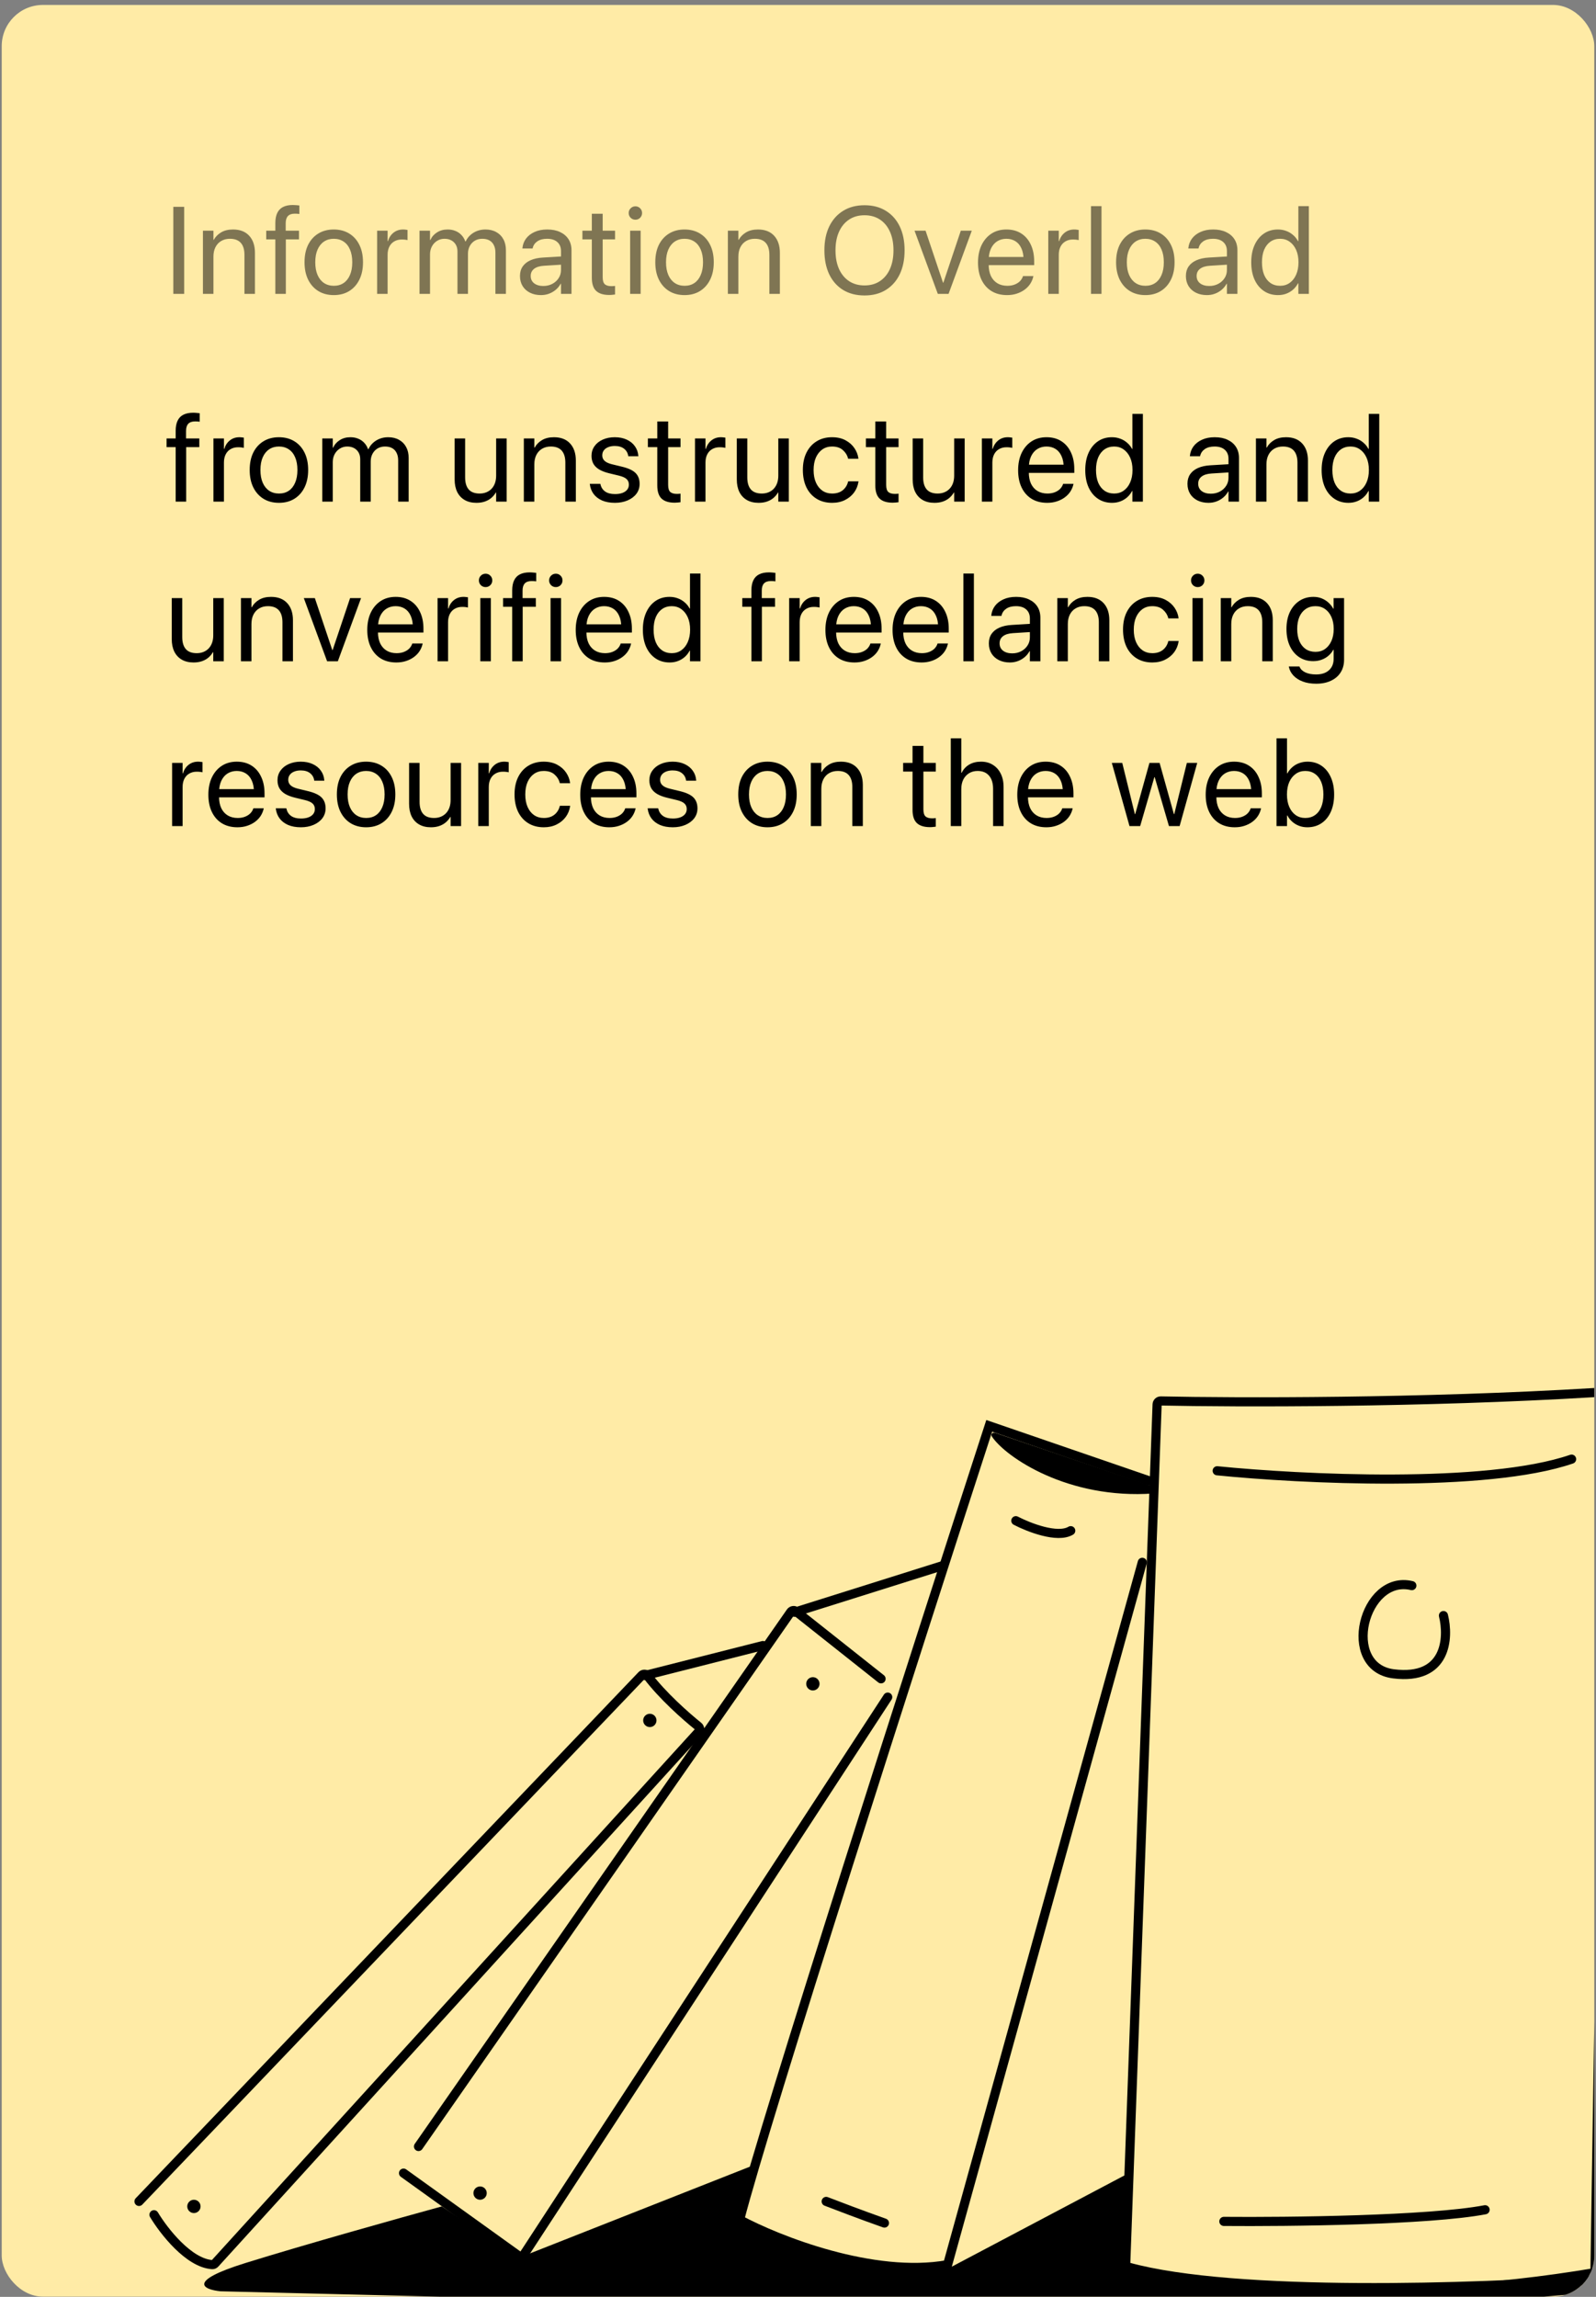 <svg width="310" height="446" viewBox="0 0 310 446" fill="none" xmlns="http://www.w3.org/2000/svg">
<rect x="0" y="0" width="310" height="446" fill="#808080" stroke="none"/>
<g clip-path="url(#clip0_737_46154)">
<rect x="0.333" y="0.96" width="309.333" height="445" rx="8" fill="#FFEBA6"/>
<path d="M33.664 57.066V40.156H35.774V57.066H33.664ZM39.418 57.066V44.797H41.457V46.566H41.527C41.855 45.973 42.328 45.492 42.945 45.125C43.57 44.75 44.344 44.562 45.266 44.562C46.617 44.562 47.664 44.969 48.406 45.781C49.148 46.586 49.519 47.695 49.519 49.109V57.066H47.48V49.496C47.48 48.473 47.246 47.695 46.777 47.164C46.309 46.633 45.601 46.367 44.656 46.367C44.008 46.367 43.441 46.512 42.957 46.801C42.48 47.082 42.109 47.484 41.844 48.008C41.586 48.523 41.457 49.133 41.457 49.836V57.066H39.418ZM53.48 57.066V46.484H51.71V44.797H53.48V43.32C53.48 42.523 53.605 41.867 53.855 41.352C54.105 40.828 54.48 40.441 54.98 40.191C55.488 39.934 56.12 39.805 56.878 39.805C57.105 39.805 57.331 39.816 57.558 39.84C57.785 39.855 57.98 39.875 58.144 39.898V41.551C58.019 41.527 57.878 41.512 57.722 41.504C57.566 41.496 57.41 41.492 57.253 41.492C56.66 41.492 56.218 41.645 55.929 41.949C55.64 42.254 55.495 42.715 55.495 43.332V44.797H58.074V46.484H55.519V57.066H53.48ZM64.835 57.301C63.694 57.301 62.698 57.043 61.847 56.527C60.995 56.004 60.331 55.266 59.854 54.312C59.386 53.359 59.151 52.234 59.151 50.938V50.914C59.151 49.602 59.386 48.473 59.854 47.527C60.331 46.582 60.995 45.852 61.847 45.336C62.698 44.82 63.69 44.562 64.823 44.562C65.964 44.562 66.96 44.82 67.811 45.336C68.663 45.852 69.323 46.582 69.792 47.527C70.269 48.473 70.507 49.602 70.507 50.914V50.938C70.507 52.242 70.269 53.371 69.792 54.324C69.323 55.27 68.663 56.004 67.811 56.527C66.968 57.043 65.975 57.301 64.835 57.301ZM64.847 55.496C65.581 55.496 66.214 55.316 66.745 54.957C67.276 54.598 67.686 54.078 67.975 53.398C68.272 52.719 68.421 51.898 68.421 50.938V50.914C68.421 49.953 68.272 49.133 67.975 48.453C67.686 47.773 67.272 47.258 66.733 46.906C66.194 46.547 65.558 46.367 64.823 46.367C64.104 46.367 63.475 46.547 62.936 46.906C62.397 47.266 61.979 47.785 61.682 48.465C61.386 49.137 61.237 49.953 61.237 50.914V50.938C61.237 51.898 61.386 52.719 61.682 53.398C61.979 54.078 62.397 54.598 62.936 54.957C63.475 55.316 64.112 55.496 64.847 55.496ZM73.249 57.066V44.797H75.287V46.824H75.358C75.569 46.129 75.932 45.578 76.448 45.172C76.963 44.766 77.577 44.562 78.287 44.562C78.475 44.562 78.643 44.574 78.791 44.598C78.948 44.613 79.069 44.629 79.155 44.645V46.625C79.045 46.594 78.889 46.566 78.686 46.543C78.491 46.52 78.272 46.508 78.03 46.508C77.483 46.508 77.002 46.629 76.588 46.871C76.174 47.105 75.854 47.445 75.627 47.891C75.401 48.336 75.287 48.867 75.287 49.484V57.066H73.249ZM81.486 57.066V44.797H83.525V46.602H83.596C83.869 45.984 84.299 45.492 84.885 45.125C85.471 44.75 86.158 44.562 86.947 44.562C87.51 44.562 88.014 44.656 88.459 44.844C88.912 45.023 89.303 45.289 89.631 45.641C89.959 45.984 90.209 46.398 90.381 46.883H90.451C90.678 46.398 90.982 45.984 91.365 45.641C91.748 45.297 92.186 45.031 92.678 44.844C93.178 44.656 93.713 44.562 94.283 44.562C95.096 44.562 95.799 44.73 96.392 45.066C96.994 45.395 97.455 45.859 97.775 46.461C98.103 47.055 98.267 47.766 98.267 48.594V57.066H96.228V49.062C96.228 48.492 96.127 48.008 95.924 47.609C95.728 47.203 95.443 46.895 95.068 46.684C94.693 46.473 94.228 46.367 93.674 46.367C93.127 46.367 92.642 46.492 92.221 46.742C91.807 46.992 91.482 47.336 91.248 47.773C91.014 48.211 90.896 48.703 90.896 49.25V57.066H88.857V48.828C88.857 48.328 88.752 47.895 88.541 47.527C88.33 47.16 88.037 46.875 87.662 46.672C87.287 46.469 86.846 46.367 86.338 46.367C85.799 46.367 85.314 46.504 84.885 46.777C84.463 47.043 84.131 47.402 83.889 47.855C83.646 48.309 83.525 48.82 83.525 49.391V57.066H81.486ZM105.076 57.301C104.279 57.301 103.572 57.148 102.955 56.844C102.337 56.539 101.857 56.109 101.513 55.555C101.169 54.992 100.998 54.344 100.998 53.609V53.586C100.998 52.875 101.169 52.266 101.513 51.758C101.865 51.242 102.373 50.836 103.037 50.539C103.708 50.242 104.513 50.066 105.451 50.012L109.986 49.742V51.336L105.685 51.605C104.849 51.652 104.205 51.848 103.751 52.191C103.306 52.535 103.083 52.996 103.083 53.574V53.598C103.083 54.191 103.306 54.664 103.751 55.016C104.205 55.359 104.798 55.531 105.533 55.531C106.181 55.531 106.763 55.395 107.279 55.121C107.794 54.848 108.205 54.477 108.509 54.008C108.814 53.539 108.966 53.012 108.966 52.426V48.758C108.966 48.016 108.732 47.434 108.263 47.012C107.794 46.582 107.126 46.367 106.259 46.367C105.486 46.367 104.857 46.531 104.373 46.859C103.896 47.188 103.595 47.621 103.47 48.16L103.447 48.254H101.466L101.478 48.137C101.548 47.465 101.783 46.859 102.181 46.32C102.587 45.781 103.138 45.355 103.833 45.043C104.529 44.723 105.349 44.562 106.294 44.562C107.271 44.562 108.107 44.73 108.802 45.066C109.505 45.395 110.048 45.859 110.431 46.461C110.814 47.062 111.005 47.777 111.005 48.605V57.066H108.966V55.109H108.896C108.654 55.555 108.337 55.941 107.947 56.27C107.556 56.598 107.119 56.852 106.634 57.031C106.15 57.211 105.63 57.301 105.076 57.301ZM118.353 57.277C117.204 57.277 116.349 57.012 115.786 56.48C115.231 55.949 114.954 55.098 114.954 53.926V46.484H113.126V44.797H114.954V41.504H117.063V44.797H119.466V46.484H117.063V53.82C117.063 54.492 117.204 54.953 117.485 55.203C117.767 55.445 118.188 55.566 118.751 55.566C118.884 55.566 119.009 55.562 119.126 55.555C119.243 55.539 119.356 55.527 119.466 55.52V57.184C119.325 57.207 119.153 57.227 118.95 57.242C118.755 57.266 118.556 57.277 118.353 57.277ZM122.395 57.066V44.797H124.434V57.066H122.395ZM123.415 42.664C123.055 42.664 122.747 42.539 122.489 42.289C122.239 42.031 122.114 41.723 122.114 41.363C122.114 41.004 122.239 40.699 122.489 40.449C122.747 40.191 123.055 40.062 123.415 40.062C123.782 40.062 124.09 40.191 124.34 40.449C124.59 40.699 124.715 41.004 124.715 41.363C124.715 41.723 124.59 42.031 124.34 42.289C124.09 42.539 123.782 42.664 123.415 42.664ZM132.965 57.301C131.824 57.301 130.828 57.043 129.977 56.527C129.125 56.004 128.461 55.266 127.984 54.312C127.516 53.359 127.281 52.234 127.281 50.938V50.914C127.281 49.602 127.516 48.473 127.984 47.527C128.461 46.582 129.125 45.852 129.977 45.336C130.828 44.82 131.82 44.562 132.953 44.562C134.094 44.562 135.09 44.82 135.941 45.336C136.793 45.852 137.453 46.582 137.922 47.527C138.398 48.473 138.637 49.602 138.637 50.914V50.938C138.637 52.242 138.398 53.371 137.922 54.324C137.453 55.27 136.793 56.004 135.941 56.527C135.098 57.043 134.105 57.301 132.965 57.301ZM132.977 55.496C133.711 55.496 134.344 55.316 134.875 54.957C135.406 54.598 135.816 54.078 136.105 53.398C136.402 52.719 136.551 51.898 136.551 50.938V50.914C136.551 49.953 136.402 49.133 136.105 48.453C135.816 47.773 135.402 47.258 134.863 46.906C134.324 46.547 133.688 46.367 132.953 46.367C132.234 46.367 131.605 46.547 131.066 46.906C130.527 47.266 130.109 47.785 129.813 48.465C129.516 49.137 129.367 49.953 129.367 50.914V50.938C129.367 51.898 129.516 52.719 129.813 53.398C130.109 54.078 130.527 54.598 131.066 54.957C131.605 55.316 132.242 55.496 132.977 55.496ZM141.378 57.066V44.797H143.418V46.566H143.488C143.816 45.973 144.289 45.492 144.906 45.125C145.531 44.75 146.304 44.562 147.226 44.562C148.578 44.562 149.625 44.969 150.367 45.781C151.109 46.586 151.48 47.695 151.48 49.109V57.066H149.441V49.496C149.441 48.473 149.207 47.695 148.738 47.164C148.269 46.633 147.562 46.367 146.617 46.367C145.968 46.367 145.402 46.512 144.918 46.801C144.441 47.082 144.07 47.484 143.804 48.008C143.546 48.523 143.418 49.133 143.418 49.836V57.066H141.378ZM167.92 57.371C166.319 57.371 164.932 57.016 163.76 56.305C162.596 55.586 161.698 54.574 161.065 53.27C160.44 51.957 160.128 50.406 160.128 48.617V48.594C160.128 46.797 160.444 45.25 161.077 43.953C161.717 42.648 162.62 41.641 163.784 40.93C164.948 40.211 166.327 39.852 167.92 39.852C169.514 39.852 170.893 40.211 172.057 40.93C173.221 41.641 174.12 42.648 174.753 43.953C175.385 45.258 175.702 46.805 175.702 48.594V48.617C175.702 50.406 175.385 51.957 174.753 53.27C174.12 54.574 173.221 55.586 172.057 56.305C170.901 57.016 169.522 57.371 167.92 57.371ZM167.92 55.426C169.085 55.426 170.085 55.145 170.92 54.582C171.764 54.02 172.413 53.23 172.866 52.215C173.319 51.191 173.545 49.992 173.545 48.617V48.594C173.545 47.203 173.315 46 172.854 44.984C172.401 43.969 171.753 43.184 170.909 42.629C170.065 42.074 169.069 41.797 167.92 41.797C166.772 41.797 165.776 42.074 164.932 42.629C164.088 43.184 163.436 43.969 162.975 44.984C162.514 46 162.284 47.203 162.284 48.594V48.617C162.284 50 162.51 51.203 162.963 52.227C163.424 53.242 164.077 54.031 164.92 54.594C165.764 55.148 166.764 55.426 167.92 55.426ZM182.158 57.066L177.635 44.797H179.779L183.166 54.887H183.236L186.623 44.797H188.756L184.244 57.066H182.158ZM195.611 57.301C194.439 57.301 193.431 57.043 192.588 56.527C191.744 56.004 191.095 55.27 190.642 54.324C190.189 53.379 189.963 52.266 189.963 50.984V50.973C189.963 49.699 190.189 48.582 190.642 47.621C191.103 46.66 191.744 45.91 192.564 45.371C193.392 44.832 194.365 44.562 195.482 44.562C196.599 44.562 197.56 44.82 198.365 45.336C199.17 45.852 199.787 46.574 200.216 47.504C200.654 48.426 200.873 49.5 200.873 50.727V51.488H190.994V49.895H199.853L198.822 51.371V50.574C198.822 49.621 198.677 48.836 198.388 48.219C198.107 47.594 197.713 47.129 197.205 46.824C196.705 46.52 196.127 46.367 195.47 46.367C194.814 46.367 194.224 46.527 193.701 46.848C193.185 47.168 192.779 47.641 192.482 48.266C192.185 48.891 192.037 49.66 192.037 50.574V51.371C192.037 52.238 192.181 52.98 192.47 53.598C192.767 54.207 193.185 54.676 193.724 55.004C194.271 55.332 194.916 55.496 195.658 55.496C196.181 55.496 196.646 55.418 197.052 55.262C197.466 55.105 197.81 54.895 198.084 54.629C198.357 54.355 198.552 54.051 198.67 53.715L198.705 53.609H200.72L200.697 53.727C200.588 54.211 200.392 54.672 200.111 55.109C199.83 55.539 199.466 55.918 199.021 56.246C198.576 56.574 198.064 56.832 197.486 57.02C196.916 57.207 196.291 57.301 195.611 57.301ZM203.614 57.066V44.797H205.653V46.824H205.724C205.935 46.129 206.298 45.578 206.814 45.172C207.329 44.766 207.943 44.562 208.653 44.562C208.841 44.562 209.009 44.574 209.157 44.598C209.314 44.613 209.435 44.629 209.521 44.645V46.625C209.411 46.594 209.255 46.566 209.052 46.543C208.857 46.52 208.638 46.508 208.396 46.508C207.849 46.508 207.368 46.629 206.954 46.871C206.54 47.105 206.22 47.445 205.993 47.891C205.767 48.336 205.653 48.867 205.653 49.484V57.066H203.614ZM211.911 57.066V40.027H213.95V57.066H211.911ZM222.469 57.301C221.328 57.301 220.332 57.043 219.481 56.527C218.629 56.004 217.965 55.266 217.488 54.312C217.02 53.359 216.785 52.234 216.785 50.938V50.914C216.785 49.602 217.02 48.473 217.488 47.527C217.965 46.582 218.629 45.852 219.481 45.336C220.332 44.82 221.324 44.562 222.457 44.562C223.598 44.562 224.594 44.82 225.445 45.336C226.297 45.852 226.957 46.582 227.426 47.527C227.903 48.473 228.141 49.602 228.141 50.914V50.938C228.141 52.242 227.903 53.371 227.426 54.324C226.957 55.27 226.297 56.004 225.445 56.527C224.602 57.043 223.61 57.301 222.469 57.301ZM222.481 55.496C223.215 55.496 223.848 55.316 224.379 54.957C224.91 54.598 225.32 54.078 225.61 53.398C225.906 52.719 226.055 51.898 226.055 50.938V50.914C226.055 49.953 225.906 49.133 225.61 48.453C225.32 47.773 224.906 47.258 224.367 46.906C223.828 46.547 223.192 46.367 222.457 46.367C221.738 46.367 221.11 46.547 220.57 46.906C220.031 47.266 219.613 47.785 219.317 48.465C219.02 49.137 218.871 49.953 218.871 50.914V50.938C218.871 51.898 219.02 52.719 219.317 53.398C219.613 54.078 220.031 54.598 220.57 54.957C221.11 55.316 221.746 55.496 222.481 55.496ZM234.422 57.301C233.625 57.301 232.918 57.148 232.3 56.844C231.683 56.539 231.203 56.109 230.859 55.555C230.515 54.992 230.343 54.344 230.343 53.609V53.586C230.343 52.875 230.515 52.266 230.859 51.758C231.211 51.242 231.718 50.836 232.383 50.539C233.054 50.242 233.859 50.066 234.797 50.012L239.332 49.742V51.336L235.031 51.605C234.195 51.652 233.55 51.848 233.097 52.191C232.652 52.535 232.429 52.996 232.429 53.574V53.598C232.429 54.191 232.652 54.664 233.097 55.016C233.55 55.359 234.144 55.531 234.879 55.531C235.527 55.531 236.109 55.395 236.625 55.121C237.14 54.848 237.55 54.477 237.855 54.008C238.16 53.539 238.312 53.012 238.312 52.426V48.758C238.312 48.016 238.078 47.434 237.609 47.012C237.14 46.582 236.472 46.367 235.605 46.367C234.832 46.367 234.203 46.531 233.718 46.859C233.242 47.188 232.941 47.621 232.816 48.16L232.793 48.254H230.812L230.824 48.137C230.894 47.465 231.129 46.859 231.527 46.32C231.933 45.781 232.484 45.355 233.179 45.043C233.875 44.723 234.695 44.562 235.64 44.562C236.617 44.562 237.453 44.73 238.148 45.066C238.851 45.395 239.394 45.859 239.777 46.461C240.16 47.062 240.351 47.777 240.351 48.605V57.066H238.312V55.109H238.242C238 55.555 237.683 55.941 237.293 56.27C236.902 56.598 236.465 56.852 235.98 57.031C235.496 57.211 234.976 57.301 234.422 57.301ZM248.238 57.301C247.198 57.301 246.288 57.039 245.507 56.516C244.726 55.992 244.116 55.254 243.679 54.301C243.249 53.34 243.034 52.219 243.034 50.938V50.926C243.034 49.637 243.253 48.516 243.691 47.562C244.128 46.609 244.734 45.871 245.507 45.348C246.28 44.824 247.183 44.562 248.214 44.562C248.792 44.562 249.327 44.656 249.82 44.844C250.32 45.023 250.765 45.285 251.155 45.629C251.554 45.965 251.874 46.363 252.116 46.824H252.187V40.027H254.226V57.066H252.187V55.016H252.116C251.866 55.492 251.55 55.898 251.167 56.234C250.784 56.57 250.347 56.832 249.855 57.02C249.363 57.207 248.823 57.301 248.238 57.301ZM248.648 55.496C249.351 55.496 249.968 55.309 250.499 54.934C251.038 54.551 251.456 54.02 251.753 53.34C252.058 52.652 252.21 51.852 252.21 50.938V50.926C252.21 50.004 252.058 49.203 251.753 48.523C251.448 47.844 251.03 47.316 250.499 46.941C249.968 46.559 249.351 46.367 248.648 46.367C247.921 46.367 247.292 46.555 246.761 46.93C246.238 47.297 245.831 47.82 245.542 48.5C245.261 49.172 245.12 49.98 245.12 50.926V50.938C245.12 51.875 245.261 52.688 245.542 53.375C245.831 54.055 246.238 54.578 246.761 54.945C247.292 55.312 247.921 55.496 248.648 55.496Z" fill="black" fill-opacity="0.5"/>
<path d="M325.614 440.396C330.064 428.635 311.394 431.67 310.748 431.993L309.778 440.396C268.67 447.377 231.892 443.305 218.642 440.396V422.298L184.385 440.396C161.633 441.947 148.823 434.141 143.341 431.024L146.573 420.359L100.681 438.457L85.815 428.438C77.951 430.593 59.314 435.807 47.68 439.426C36.045 443.046 39.6 444.597 42.832 444.921C135.261 447.183 321.09 452.354 325.614 440.396Z" fill="black"/>
<path d="M280.37 313.712C281.447 318.021 281.016 326.316 270.675 325.023C260.333 323.73 264.858 305.632 274.23 307.895" stroke="black" stroke-width="1.776" stroke-linecap="round"/>
<path d="M236.422 285.595C252.473 287.211 288.712 289.021 305.259 283.333" stroke="black" stroke-width="1.776" stroke-linecap="round"/>
<path d="M312.361 276.545L309.785 442.01C309.78 442.377 309.511 442.679 309.144 442.705C287.271 444.294 239.927 445.935 219.16 440.22C218.845 440.134 218.647 439.844 218.659 439.518L224.753 272.72C224.768 272.332 225.075 272.027 225.463 272.035C240.05 272.347 276.186 272.44 309.775 270.404" stroke="black" stroke-width="1.776" stroke-linecap="round"/>
<path d="M237.718 431.35C250.107 431.458 277.599 431.156 288.457 429.088" stroke="black" stroke-width="1.776" stroke-linecap="round"/>
<path d="M160.478 427.468C162.417 428.222 167.394 430.118 171.79 431.669" stroke="black" stroke-width="1.776" stroke-linecap="round"/>
<path d="M197.31 295.288C199.787 296.58 205.389 298.778 207.974 297.227" stroke="black" stroke-width="1.776" stroke-linecap="round"/>
<path d="M193.316 278.235L224.209 288.72C224.918 288.961 224.809 289.946 224.062 290C207.454 291.206 195.325 282.944 192.667 278.949C192.363 278.492 192.798 278.059 193.316 278.235Z" fill="black"/>
<path d="M221.873 303.369L184.061 439.751C169.583 442.337 151.097 435.011 143.664 431.025C148.576 411.893 178.352 319.313 192.141 276.869L223.166 287.534" stroke="black" stroke-width="1.776" stroke-linecap="round"/>
<path d="M171.132 325.99L154.596 312.885C154.275 312.631 153.806 312.7 153.572 313.036L81.289 416.803" stroke="black" stroke-width="1.776" stroke-linecap="round"/>
<path d="M78.381 421.974L101.327 438.456L172.426 329.544" stroke="black" stroke-width="1.776" stroke-linecap="round"/>
<path d="M29.909 430.054C31.804 433.213 36.665 439.461 41.23 439.74C41.429 439.752 41.62 439.665 41.754 439.517L135.717 336.255C135.996 335.948 135.956 335.47 135.632 335.21C133.176 333.24 128.663 329.244 125.755 325.393C125.486 325.036 124.959 324.998 124.65 325.321L27 427.468" stroke="black" stroke-width="1.776" stroke-linecap="round"/>
<ellipse cx="37.664" cy="428.438" rx="1.293" ry="1.293" fill="black"/>
<ellipse cx="93.249" cy="425.854" rx="1.293" ry="1.293" fill="black"/>
<ellipse cx="157.889" cy="326.961" rx="1.293" ry="1.293" fill="black"/>
<ellipse cx="126.219" cy="334.07" rx="1.293" ry="1.293" fill="black"/>
<path d="M125.248 325.348L148.193 319.531" stroke="black" stroke-width="1.776" stroke-linecap="round"/>
<path d="M154.331 313.064L183.094 304.015" stroke="black" stroke-width="1.776" stroke-linecap="round"/>
<path d="M34.121 97.404V86.822H32.352V85.135H34.121V83.658C34.121 82.861 34.246 82.205 34.496 81.689C34.746 81.166 35.121 80.779 35.621 80.529C36.129 80.272 36.762 80.143 37.52 80.143C37.746 80.143 37.973 80.154 38.199 80.178C38.426 80.193 38.621 80.213 38.785 80.236V81.889C38.66 81.865 38.52 81.85 38.363 81.842C38.207 81.834 38.051 81.83 37.895 81.83C37.301 81.83 36.859 81.982 36.57 82.287C36.281 82.592 36.137 83.053 36.137 83.67V85.135H38.715V86.822H36.16V97.404H34.121ZM41.457 97.404V85.135H43.496V87.162H43.566C43.777 86.467 44.14 85.916 44.656 85.51C45.171 85.103 45.785 84.9 46.496 84.9C46.683 84.9 46.851 84.912 46.999 84.936C47.156 84.951 47.277 84.967 47.363 84.982V86.963C47.253 86.932 47.097 86.904 46.894 86.881C46.699 86.857 46.48 86.846 46.238 86.846C45.691 86.846 45.211 86.967 44.796 87.209C44.382 87.443 44.062 87.783 43.836 88.228C43.609 88.674 43.496 89.205 43.496 89.822V97.404H41.457ZM54.183 97.639C53.042 97.639 52.046 97.381 51.194 96.865C50.343 96.342 49.679 95.603 49.202 94.65C48.733 93.697 48.499 92.572 48.499 91.275V91.252C48.499 89.939 48.733 88.811 49.202 87.865C49.679 86.92 50.343 86.189 51.194 85.674C52.046 85.158 53.038 84.9 54.171 84.9C55.312 84.9 56.308 85.158 57.159 85.674C58.011 86.189 58.671 86.92 59.14 87.865C59.616 88.811 59.855 89.939 59.855 91.252V91.275C59.855 92.58 59.616 93.709 59.14 94.662C58.671 95.607 58.011 96.342 57.159 96.865C56.316 97.381 55.323 97.639 54.183 97.639ZM54.194 95.834C54.929 95.834 55.562 95.654 56.093 95.295C56.624 94.936 57.034 94.416 57.323 93.736C57.62 93.057 57.769 92.236 57.769 91.275V91.252C57.769 90.291 57.62 89.471 57.323 88.791C57.034 88.111 56.62 87.596 56.081 87.244C55.542 86.885 54.905 86.705 54.171 86.705C53.452 86.705 52.823 86.885 52.284 87.244C51.745 87.603 51.327 88.123 51.03 88.803C50.733 89.475 50.585 90.291 50.585 91.252V91.275C50.585 92.236 50.733 93.057 51.03 93.736C51.327 94.416 51.745 94.936 52.284 95.295C52.823 95.654 53.46 95.834 54.194 95.834ZM62.596 97.404V85.135H64.635V86.939H64.706C64.979 86.322 65.409 85.83 65.995 85.463C66.581 85.088 67.268 84.9 68.057 84.9C68.62 84.9 69.124 84.994 69.569 85.182C70.022 85.361 70.413 85.627 70.741 85.978C71.069 86.322 71.319 86.736 71.491 87.221H71.561C71.788 86.736 72.092 86.322 72.475 85.978C72.858 85.635 73.296 85.369 73.788 85.182C74.288 84.994 74.823 84.9 75.393 84.9C76.206 84.9 76.909 85.068 77.502 85.404C78.104 85.732 78.565 86.197 78.885 86.799C79.213 87.393 79.377 88.103 79.377 88.932V97.404H77.338V89.4C77.338 88.83 77.237 88.346 77.034 87.947C76.838 87.541 76.553 87.232 76.178 87.022C75.803 86.811 75.338 86.705 74.784 86.705C74.237 86.705 73.752 86.83 73.331 87.08C72.917 87.33 72.592 87.674 72.358 88.111C72.124 88.549 72.006 89.041 72.006 89.588V97.404H69.967V89.166C69.967 88.666 69.862 88.232 69.651 87.865C69.44 87.498 69.147 87.213 68.772 87.01C68.397 86.807 67.956 86.705 67.448 86.705C66.909 86.705 66.424 86.842 65.995 87.115C65.573 87.381 65.241 87.74 64.999 88.193C64.756 88.647 64.635 89.158 64.635 89.728V97.404H62.596ZM92.548 97.639C91.65 97.639 90.884 97.455 90.252 97.088C89.619 96.721 89.134 96.197 88.798 95.518C88.47 94.838 88.306 94.029 88.306 93.092V85.135H90.345V92.705C90.345 93.728 90.576 94.506 91.037 95.037C91.498 95.568 92.205 95.834 93.158 95.834C93.65 95.834 94.091 95.752 94.482 95.588C94.88 95.424 95.22 95.189 95.502 94.885C95.783 94.58 95.998 94.217 96.146 93.795C96.294 93.365 96.369 92.889 96.369 92.365V85.135H98.408V97.404H96.369V95.647H96.298C96.08 96.029 95.794 96.373 95.443 96.678C95.099 96.975 94.685 97.209 94.201 97.381C93.716 97.553 93.166 97.639 92.548 97.639ZM101.747 97.404V85.135H103.786V86.904H103.857C104.185 86.311 104.657 85.83 105.275 85.463C105.9 85.088 106.673 84.9 107.595 84.9C108.946 84.9 109.993 85.307 110.735 86.119C111.478 86.924 111.849 88.033 111.849 89.447V97.404H109.81V89.834C109.81 88.811 109.575 88.033 109.107 87.502C108.638 86.971 107.931 86.705 106.985 86.705C106.337 86.705 105.771 86.85 105.286 87.139C104.81 87.42 104.439 87.822 104.173 88.346C103.915 88.861 103.786 89.471 103.786 90.174V97.404H101.747ZM119.442 97.639C118.489 97.639 117.661 97.49 116.958 97.193C116.262 96.889 115.712 96.467 115.305 95.928C114.899 95.381 114.653 94.748 114.567 94.029L114.555 93.947H116.606L116.63 94.041C116.762 94.635 117.063 95.1 117.532 95.436C118.001 95.772 118.645 95.939 119.465 95.939C120.02 95.939 120.497 95.865 120.895 95.717C121.294 95.568 121.602 95.357 121.821 95.084C122.04 94.811 122.149 94.486 122.149 94.111V94.1C122.149 93.662 122.008 93.311 121.727 93.045C121.454 92.772 120.962 92.545 120.251 92.365L118.305 91.897C117.54 91.709 116.903 91.467 116.395 91.17C115.887 90.865 115.508 90.494 115.258 90.057C115.016 89.619 114.895 89.107 114.895 88.522V88.51C114.895 87.807 115.087 87.186 115.469 86.647C115.852 86.1 116.383 85.674 117.063 85.369C117.751 85.057 118.532 84.9 119.407 84.9C120.298 84.9 121.075 85.057 121.739 85.369C122.403 85.674 122.926 86.096 123.309 86.635C123.7 87.174 123.923 87.783 123.977 88.463L123.989 88.592H122.032L122.02 88.522C121.934 87.943 121.665 87.478 121.212 87.127C120.766 86.775 120.165 86.6 119.407 86.6C118.915 86.6 118.485 86.678 118.118 86.834C117.751 86.982 117.469 87.193 117.274 87.467C117.079 87.732 116.981 88.049 116.981 88.416V88.428C116.981 88.701 117.048 88.951 117.18 89.178C117.313 89.397 117.52 89.588 117.801 89.752C118.09 89.916 118.462 90.053 118.915 90.162L120.848 90.631C122.075 90.928 122.946 91.338 123.462 91.861C123.977 92.385 124.235 93.084 124.235 93.959V93.971C124.235 94.689 124.028 95.326 123.614 95.881C123.2 96.428 122.63 96.857 121.903 97.17C121.176 97.482 120.356 97.639 119.442 97.639ZM131.067 97.615C129.918 97.615 129.063 97.35 128.5 96.818C127.945 96.287 127.668 95.436 127.668 94.264V86.822H125.84V85.135H127.668V81.842H129.777V85.135H132.18V86.822H129.777V94.158C129.777 94.83 129.918 95.291 130.199 95.541C130.481 95.783 130.902 95.904 131.465 95.904C131.598 95.904 131.723 95.9 131.84 95.893C131.957 95.877 132.07 95.865 132.18 95.857V97.522C132.039 97.545 131.867 97.564 131.664 97.58C131.469 97.603 131.27 97.615 131.067 97.615ZM134.992 97.404V85.135H137.031V87.162H137.101C137.312 86.467 137.675 85.916 138.191 85.51C138.707 85.103 139.32 84.9 140.031 84.9C140.218 84.9 140.386 84.912 140.535 84.936C140.691 84.951 140.812 84.967 140.898 84.982V86.963C140.789 86.932 140.632 86.904 140.429 86.881C140.234 86.857 140.015 86.846 139.773 86.846C139.226 86.846 138.746 86.967 138.332 87.209C137.918 87.443 137.597 87.783 137.371 88.228C137.144 88.674 137.031 89.205 137.031 89.822V97.404H134.992ZM147.355 97.639C146.456 97.639 145.691 97.455 145.058 97.088C144.425 96.721 143.941 96.197 143.605 95.518C143.277 94.838 143.113 94.029 143.113 93.092V85.135H145.152V92.705C145.152 93.728 145.382 94.506 145.843 95.037C146.304 95.568 147.011 95.834 147.964 95.834C148.456 95.834 148.898 95.752 149.288 95.588C149.687 95.424 150.027 95.189 150.308 94.885C150.589 94.58 150.804 94.217 150.952 93.795C151.101 93.365 151.175 92.889 151.175 92.365V85.135H153.214V97.404H151.175V95.647H151.105C150.886 96.029 150.601 96.373 150.249 96.678C149.905 96.975 149.491 97.209 149.007 97.381C148.523 97.553 147.972 97.639 147.355 97.639ZM161.628 97.639C160.471 97.639 159.467 97.377 158.616 96.853C157.764 96.33 157.104 95.592 156.635 94.639C156.175 93.678 155.944 92.549 155.944 91.252V91.24C155.944 89.951 156.178 88.834 156.647 87.889C157.124 86.936 157.784 86.201 158.628 85.686C159.479 85.162 160.471 84.9 161.604 84.9C162.62 84.9 163.491 85.096 164.217 85.486C164.952 85.877 165.53 86.385 165.952 87.01C166.374 87.627 166.632 88.287 166.725 88.99L166.737 89.084H164.733L164.721 89.002C164.565 88.385 164.229 87.85 163.714 87.397C163.206 86.936 162.503 86.705 161.604 86.705C160.893 86.705 160.268 86.893 159.729 87.268C159.198 87.643 158.78 88.17 158.475 88.85C158.178 89.529 158.03 90.334 158.03 91.264V91.275C158.03 92.221 158.182 93.033 158.487 93.713C158.792 94.393 159.21 94.916 159.741 95.283C160.28 95.65 160.909 95.834 161.628 95.834C162.464 95.834 163.143 95.627 163.667 95.213C164.19 94.799 164.542 94.248 164.721 93.561L164.745 93.467H166.749L166.737 93.561C166.62 94.334 166.335 95.029 165.882 95.647C165.428 96.256 164.839 96.74 164.112 97.1C163.393 97.459 162.565 97.639 161.628 97.639ZM173.416 97.615C172.268 97.615 171.412 97.35 170.85 96.818C170.295 96.287 170.018 95.436 170.018 94.264V86.822H168.19V85.135H170.018V81.842H172.127V85.135H174.53V86.822H172.127V94.158C172.127 94.83 172.268 95.291 172.549 95.541C172.83 95.783 173.252 95.904 173.815 95.904C173.947 95.904 174.072 95.9 174.19 95.893C174.307 95.877 174.42 95.865 174.53 95.857V97.522C174.389 97.545 174.217 97.564 174.014 97.58C173.819 97.603 173.619 97.615 173.416 97.615ZM181.513 97.639C180.615 97.639 179.849 97.455 179.217 97.088C178.584 96.721 178.099 96.197 177.763 95.518C177.435 94.838 177.271 94.029 177.271 93.092V85.135H179.31V92.705C179.31 93.728 179.541 94.506 180.002 95.037C180.463 95.568 181.17 95.834 182.123 95.834C182.615 95.834 183.056 95.752 183.447 95.588C183.845 95.424 184.185 95.189 184.467 94.885C184.748 94.58 184.963 94.217 185.111 93.795C185.26 93.365 185.334 92.889 185.334 92.365V85.135H187.373V97.404H185.334V95.647H185.263C185.045 96.029 184.76 96.373 184.408 96.678C184.064 96.975 183.65 97.209 183.166 97.381C182.681 97.553 182.131 97.639 181.513 97.639ZM190.712 97.404V85.135H192.751V87.162H192.822C193.033 86.467 193.396 85.916 193.911 85.51C194.427 85.103 195.04 84.9 195.751 84.9C195.939 84.9 196.107 84.912 196.255 84.936C196.411 84.951 196.533 84.967 196.618 84.982V86.963C196.509 86.932 196.353 86.904 196.15 86.881C195.954 86.857 195.736 86.846 195.493 86.846C194.947 86.846 194.466 86.967 194.052 87.209C193.638 87.443 193.318 87.783 193.091 88.228C192.865 88.674 192.751 89.205 192.751 89.822V97.404H190.712ZM203.403 97.639C202.231 97.639 201.223 97.381 200.38 96.865C199.536 96.342 198.887 95.607 198.434 94.662C197.981 93.717 197.755 92.603 197.755 91.322V91.311C197.755 90.037 197.981 88.92 198.434 87.959C198.895 86.998 199.536 86.248 200.356 85.709C201.184 85.17 202.157 84.9 203.274 84.9C204.391 84.9 205.352 85.158 206.157 85.674C206.962 86.189 207.579 86.912 208.009 87.842C208.446 88.764 208.665 89.838 208.665 91.064V91.826H198.786V90.232H207.645L206.614 91.709V90.912C206.614 89.959 206.47 89.174 206.18 88.557C205.899 87.932 205.505 87.467 204.997 87.162C204.497 86.857 203.919 86.705 203.262 86.705C202.606 86.705 202.016 86.865 201.493 87.186C200.977 87.506 200.571 87.978 200.274 88.603C199.977 89.228 199.829 89.998 199.829 90.912V91.709C199.829 92.576 199.973 93.318 200.262 93.936C200.559 94.545 200.977 95.014 201.516 95.342C202.063 95.67 202.708 95.834 203.45 95.834C203.973 95.834 204.438 95.756 204.845 95.6C205.259 95.443 205.602 95.232 205.876 94.967C206.149 94.693 206.345 94.389 206.462 94.053L206.497 93.947H208.512L208.489 94.064C208.38 94.549 208.184 95.01 207.903 95.447C207.622 95.877 207.259 96.256 206.813 96.584C206.368 96.912 205.856 97.17 205.278 97.357C204.708 97.545 204.083 97.639 203.403 97.639ZM216 97.639C214.961 97.639 214.051 97.377 213.27 96.853C212.489 96.33 211.879 95.592 211.442 94.639C211.012 93.678 210.797 92.557 210.797 91.275V91.264C210.797 89.975 211.016 88.853 211.453 87.9C211.891 86.947 212.496 86.209 213.27 85.686C214.043 85.162 214.946 84.9 215.977 84.9C216.555 84.9 217.09 84.994 217.582 85.182C218.082 85.361 218.528 85.623 218.918 85.967C219.317 86.303 219.637 86.701 219.879 87.162H219.95V80.365H221.989V97.404H219.95V95.353H219.879C219.629 95.83 219.313 96.236 218.93 96.572C218.547 96.908 218.11 97.17 217.617 97.357C217.125 97.545 216.586 97.639 216 97.639ZM216.41 95.834C217.114 95.834 217.731 95.647 218.262 95.272C218.801 94.889 219.219 94.357 219.516 93.678C219.821 92.99 219.973 92.189 219.973 91.275V91.264C219.973 90.342 219.821 89.541 219.516 88.861C219.211 88.182 218.793 87.654 218.262 87.279C217.731 86.897 217.114 86.705 216.41 86.705C215.684 86.705 215.055 86.893 214.524 87.268C214 87.635 213.594 88.158 213.305 88.838C213.024 89.51 212.883 90.318 212.883 91.264V91.275C212.883 92.213 213.024 93.025 213.305 93.713C213.594 94.393 214 94.916 214.524 95.283C215.055 95.65 215.684 95.834 216.41 95.834ZM234.726 97.639C233.929 97.639 233.222 97.486 232.605 97.182C231.988 96.877 231.507 96.447 231.163 95.893C230.82 95.33 230.648 94.682 230.648 93.947V93.924C230.648 93.213 230.82 92.603 231.163 92.096C231.515 91.58 232.023 91.174 232.687 90.877C233.359 90.58 234.163 90.404 235.101 90.35L239.636 90.08V91.674L235.335 91.943C234.499 91.99 233.855 92.186 233.402 92.529C232.956 92.873 232.734 93.334 232.734 93.912V93.936C232.734 94.529 232.956 95.002 233.402 95.353C233.855 95.697 234.449 95.869 235.183 95.869C235.831 95.869 236.413 95.732 236.929 95.459C237.445 95.186 237.855 94.814 238.16 94.346C238.464 93.877 238.617 93.35 238.617 92.764V89.096C238.617 88.353 238.382 87.772 237.913 87.35C237.445 86.92 236.777 86.705 235.91 86.705C235.136 86.705 234.507 86.869 234.023 87.197C233.546 87.525 233.245 87.959 233.12 88.498L233.097 88.592H231.117L231.128 88.475C231.199 87.803 231.433 87.197 231.831 86.658C232.238 86.119 232.788 85.693 233.484 85.381C234.179 85.061 234.999 84.9 235.945 84.9C236.921 84.9 237.757 85.068 238.452 85.404C239.156 85.732 239.699 86.197 240.081 86.799C240.464 87.4 240.656 88.115 240.656 88.943V97.404H238.617V95.447H238.546C238.304 95.893 237.988 96.279 237.597 96.607C237.206 96.936 236.769 97.189 236.285 97.369C235.8 97.549 235.281 97.639 234.726 97.639ZM243.948 97.404V85.135H245.987V86.904H246.057C246.386 86.311 246.858 85.83 247.475 85.463C248.1 85.088 248.874 84.9 249.796 84.9C251.147 84.9 252.194 85.307 252.936 86.119C253.679 86.924 254.05 88.033 254.05 89.447V97.404H252.011V89.834C252.011 88.811 251.776 88.033 251.307 87.502C250.839 86.971 250.132 86.705 249.186 86.705C248.538 86.705 247.972 86.85 247.487 87.139C247.011 87.42 246.64 87.822 246.374 88.346C246.116 88.861 245.987 89.471 245.987 90.174V97.404H243.948ZM261.913 97.639C260.873 97.639 259.963 97.377 259.182 96.853C258.401 96.33 257.791 95.592 257.354 94.639C256.924 93.678 256.709 92.557 256.709 91.275V91.264C256.709 89.975 256.928 88.853 257.366 87.9C257.803 86.947 258.409 86.209 259.182 85.686C259.955 85.162 260.858 84.9 261.889 84.9C262.467 84.9 263.002 84.994 263.495 85.182C263.995 85.361 264.44 85.623 264.83 85.967C265.229 86.303 265.549 86.701 265.791 87.162H265.862V80.365H267.901V97.404H265.862V95.353H265.791C265.541 95.83 265.225 96.236 264.842 96.572C264.459 96.908 264.022 97.17 263.53 97.357C263.038 97.545 262.498 97.639 261.913 97.639ZM262.323 95.834C263.026 95.834 263.643 95.647 264.174 95.272C264.713 94.889 265.131 94.357 265.428 93.678C265.733 92.99 265.885 92.189 265.885 91.275V91.264C265.885 90.342 265.733 89.541 265.428 88.861C265.123 88.182 264.705 87.654 264.174 87.279C263.643 86.897 263.026 86.705 262.323 86.705C261.596 86.705 260.967 86.893 260.436 87.268C259.913 87.635 259.506 88.158 259.217 88.838C258.936 89.51 258.795 90.318 258.795 91.264V91.275C258.795 92.213 258.936 93.025 259.217 93.713C259.506 94.393 259.913 94.916 260.436 95.283C260.967 95.65 261.596 95.834 262.323 95.834ZM37.602 128.639C36.703 128.639 35.938 128.455 35.305 128.088C34.672 127.721 34.188 127.197 33.852 126.518C33.523 125.838 33.359 125.029 33.359 124.092V116.135H35.398V123.705C35.398 124.729 35.629 125.506 36.09 126.037C36.551 126.568 37.258 126.834 38.211 126.834C38.703 126.834 39.145 126.752 39.535 126.588C39.934 126.424 40.273 126.189 40.555 125.885C40.836 125.58 41.051 125.217 41.199 124.795C41.348 124.365 41.422 123.889 41.422 123.365V116.135H43.461V128.404H41.422V126.646H41.352C41.133 127.029 40.848 127.373 40.496 127.678C40.152 127.975 39.738 128.209 39.254 128.381C38.77 128.553 38.219 128.639 37.602 128.639ZM46.8 128.404V116.135H48.839V117.904H48.91C49.238 117.311 49.711 116.83 50.328 116.463C50.953 116.088 51.726 115.9 52.648 115.9C53.999 115.9 55.046 116.307 55.789 117.119C56.531 117.924 56.902 119.033 56.902 120.447V128.404H54.863V120.834C54.863 119.811 54.628 119.033 54.16 118.502C53.691 117.971 52.984 117.705 52.039 117.705C51.39 117.705 50.824 117.85 50.339 118.139C49.863 118.42 49.492 118.822 49.226 119.346C48.968 119.861 48.839 120.471 48.839 121.174V128.404H46.8ZM63.534 128.404L59.011 116.135H61.155L64.542 126.225H64.612L67.999 116.135H70.132L65.62 128.404H63.534ZM76.987 128.639C75.815 128.639 74.807 128.381 73.963 127.865C73.12 127.342 72.471 126.607 72.018 125.662C71.565 124.717 71.338 123.604 71.338 122.322V122.311C71.338 121.037 71.565 119.92 72.018 118.959C72.479 117.998 73.12 117.248 73.94 116.709C74.768 116.17 75.741 115.9 76.858 115.9C77.975 115.9 78.936 116.158 79.741 116.674C80.546 117.189 81.163 117.912 81.592 118.842C82.03 119.764 82.249 120.838 82.249 122.064V122.826H72.37V121.232H81.229L80.198 122.709V121.912C80.198 120.959 80.053 120.174 79.764 119.557C79.483 118.932 79.088 118.467 78.581 118.162C78.081 117.857 77.502 117.705 76.846 117.705C76.19 117.705 75.6 117.865 75.077 118.186C74.561 118.506 74.155 118.979 73.858 119.604C73.561 120.229 73.413 120.998 73.413 121.912V122.709C73.413 123.576 73.557 124.318 73.846 124.936C74.143 125.545 74.561 126.014 75.1 126.342C75.647 126.67 76.292 126.834 77.034 126.834C77.557 126.834 78.022 126.756 78.428 126.6C78.842 126.443 79.186 126.232 79.46 125.967C79.733 125.693 79.928 125.389 80.046 125.053L80.081 124.947H82.096L82.073 125.064C81.963 125.549 81.768 126.01 81.487 126.447C81.206 126.877 80.842 127.256 80.397 127.584C79.952 127.912 79.44 128.17 78.862 128.357C78.292 128.545 77.667 128.639 76.987 128.639ZM84.99 128.404V116.135H87.029V118.162H87.1C87.311 117.467 87.674 116.916 88.189 116.51C88.705 116.104 89.318 115.9 90.029 115.9C90.217 115.9 90.385 115.912 90.533 115.936C90.689 115.951 90.811 115.967 90.897 115.982V117.963C90.787 117.932 90.631 117.904 90.428 117.881C90.233 117.857 90.014 117.846 89.772 117.846C89.225 117.846 88.744 117.967 88.33 118.209C87.916 118.443 87.596 118.783 87.369 119.229C87.143 119.674 87.029 120.205 87.029 120.822V128.404H84.99ZM93.298 128.404V116.135H95.338V128.404H93.298ZM94.318 114.002C93.959 114.002 93.65 113.877 93.392 113.627C93.142 113.369 93.017 113.061 93.017 112.701C93.017 112.342 93.142 112.037 93.392 111.787C93.65 111.529 93.959 111.4 94.318 111.4C94.685 111.4 94.994 111.529 95.244 111.787C95.494 112.037 95.619 112.342 95.619 112.701C95.619 113.061 95.494 113.369 95.244 113.627C94.994 113.877 94.685 114.002 94.318 114.002ZM99.486 128.404V117.822H97.716V116.135H99.486V114.658C99.486 113.861 99.611 113.205 99.861 112.689C100.11 112.166 100.485 111.779 100.985 111.529C101.493 111.271 102.126 111.143 102.884 111.143C103.11 111.143 103.337 111.154 103.564 111.178C103.79 111.193 103.985 111.213 104.15 111.236V112.889C104.025 112.865 103.884 112.85 103.728 112.842C103.571 112.834 103.415 112.83 103.259 112.83C102.665 112.83 102.224 112.982 101.935 113.287C101.646 113.592 101.501 114.053 101.501 114.67V116.135H104.079V117.822H101.525V128.404H99.486ZM106.938 128.404V116.135H108.977V128.404H106.938ZM107.958 114.002C107.598 114.002 107.29 113.877 107.032 113.627C106.782 113.369 106.657 113.061 106.657 112.701C106.657 112.342 106.782 112.037 107.032 111.787C107.29 111.529 107.598 111.4 107.958 111.4C108.325 111.4 108.633 111.529 108.883 111.787C109.133 112.037 109.258 112.342 109.258 112.701C109.258 113.061 109.133 113.369 108.883 113.627C108.633 113.877 108.325 114.002 107.958 114.002ZM117.473 128.639C116.301 128.639 115.293 128.381 114.449 127.865C113.606 127.342 112.957 126.607 112.504 125.662C112.051 124.717 111.824 123.604 111.824 122.322V122.311C111.824 121.037 112.051 119.92 112.504 118.959C112.965 117.998 113.606 117.248 114.426 116.709C115.254 116.17 116.227 115.9 117.344 115.9C118.461 115.9 119.422 116.158 120.227 116.674C121.031 117.189 121.649 117.912 122.078 118.842C122.516 119.764 122.735 120.838 122.735 122.064V122.826H112.856V121.232H121.715L120.684 122.709V121.912C120.684 120.959 120.539 120.174 120.25 119.557C119.969 118.932 119.574 118.467 119.067 118.162C118.567 117.857 117.988 117.705 117.332 117.705C116.676 117.705 116.086 117.865 115.563 118.186C115.047 118.506 114.641 118.979 114.344 119.604C114.047 120.229 113.899 120.998 113.899 121.912V122.709C113.899 123.576 114.043 124.318 114.332 124.936C114.629 125.545 115.047 126.014 115.586 126.342C116.133 126.67 116.777 126.834 117.52 126.834C118.043 126.834 118.508 126.756 118.914 126.6C119.328 126.443 119.672 126.232 119.945 125.967C120.219 125.693 120.414 125.389 120.531 125.053L120.567 124.947H122.582L122.559 125.064C122.449 125.549 122.254 126.01 121.973 126.447C121.692 126.877 121.328 127.256 120.883 127.584C120.438 127.912 119.926 128.17 119.348 128.357C118.777 128.545 118.152 128.639 117.473 128.639ZM130.07 128.639C129.031 128.639 128.121 128.377 127.34 127.854C126.558 127.33 125.949 126.592 125.511 125.639C125.082 124.678 124.867 123.557 124.867 122.275V122.264C124.867 120.975 125.086 119.854 125.523 118.9C125.961 117.947 126.566 117.209 127.34 116.686C128.113 116.162 129.015 115.9 130.047 115.9C130.625 115.9 131.16 115.994 131.652 116.182C132.152 116.361 132.597 116.623 132.988 116.967C133.386 117.303 133.707 117.701 133.949 118.162H134.019V111.365H136.058V128.404H134.019V126.354H133.949C133.699 126.83 133.382 127.236 133 127.572C132.617 127.908 132.179 128.17 131.687 128.357C131.195 128.545 130.656 128.639 130.07 128.639ZM130.48 126.834C131.183 126.834 131.8 126.646 132.332 126.271C132.871 125.889 133.289 125.357 133.586 124.678C133.89 123.99 134.043 123.189 134.043 122.275V122.264C134.043 121.342 133.89 120.541 133.586 119.861C133.281 119.182 132.863 118.654 132.332 118.279C131.8 117.896 131.183 117.705 130.48 117.705C129.754 117.705 129.125 117.893 128.593 118.268C128.07 118.635 127.664 119.158 127.375 119.838C127.093 120.51 126.953 121.318 126.953 122.264V122.275C126.953 123.213 127.093 124.025 127.375 124.713C127.664 125.393 128.07 125.916 128.593 126.283C129.125 126.65 129.754 126.834 130.48 126.834ZM145.948 128.404V117.822H144.178V116.135H145.948V114.658C145.948 113.861 146.073 113.205 146.323 112.689C146.573 112.166 146.948 111.779 147.448 111.529C147.956 111.271 148.589 111.143 149.346 111.143C149.573 111.143 149.8 111.154 150.026 111.178C150.253 111.193 150.448 111.213 150.612 111.236V112.889C150.487 112.865 150.346 112.85 150.19 112.842C150.034 112.834 149.878 112.83 149.721 112.83C149.128 112.83 148.686 112.982 148.397 113.287C148.108 113.592 147.964 114.053 147.964 114.67V116.135H150.542V117.822H147.987V128.404H145.948ZM153.283 128.404V116.135H155.323V118.162H155.393C155.604 117.467 155.967 116.916 156.483 116.51C156.998 116.104 157.612 115.9 158.323 115.9C158.51 115.9 158.678 115.912 158.826 115.936C158.983 115.951 159.104 115.967 159.19 115.982V117.963C159.08 117.932 158.924 117.904 158.721 117.881C158.526 117.857 158.307 117.846 158.065 117.846C157.518 117.846 157.037 117.967 156.623 118.209C156.209 118.443 155.889 118.783 155.662 119.229C155.436 119.674 155.323 120.205 155.323 120.822V128.404H153.283ZM165.974 128.639C164.802 128.639 163.795 128.381 162.951 127.865C162.107 127.342 161.459 126.607 161.006 125.662C160.552 124.717 160.326 123.604 160.326 122.322V122.311C160.326 121.037 160.552 119.92 161.006 118.959C161.467 117.998 162.107 117.248 162.927 116.709C163.756 116.17 164.728 115.9 165.845 115.9C166.963 115.9 167.924 116.158 168.728 116.674C169.533 117.189 170.15 117.912 170.58 118.842C171.017 119.764 171.236 120.838 171.236 122.064V122.826H161.357V121.232H170.217L169.185 122.709V121.912C169.185 120.959 169.041 120.174 168.752 119.557C168.47 118.932 168.076 118.467 167.568 118.162C167.068 117.857 166.49 117.705 165.834 117.705C165.177 117.705 164.588 117.865 164.064 118.186C163.549 118.506 163.142 118.979 162.845 119.604C162.549 120.229 162.4 120.998 162.4 121.912V122.709C162.4 123.576 162.545 124.318 162.834 124.936C163.131 125.545 163.549 126.014 164.088 126.342C164.635 126.67 165.279 126.834 166.021 126.834C166.545 126.834 167.01 126.756 167.416 126.6C167.83 126.443 168.174 126.232 168.447 125.967C168.72 125.693 168.916 125.389 169.033 125.053L169.068 124.947H171.084L171.06 125.064C170.951 125.549 170.756 126.01 170.474 126.447C170.193 126.877 169.83 127.256 169.385 127.584C168.939 127.912 168.427 128.17 167.849 128.357C167.279 128.545 166.654 128.639 165.974 128.639ZM179.017 128.639C177.845 128.639 176.837 128.381 175.993 127.865C175.15 127.342 174.501 126.607 174.048 125.662C173.595 124.717 173.368 123.604 173.368 122.322V122.311C173.368 121.037 173.595 119.92 174.048 118.959C174.509 117.998 175.15 117.248 175.97 116.709C176.798 116.17 177.771 115.9 178.888 115.9C180.005 115.9 180.966 116.158 181.771 116.674C182.575 117.189 183.193 117.912 183.622 118.842C184.06 119.764 184.279 120.838 184.279 122.064V122.826H174.4V121.232H183.259L182.228 122.709V121.912C182.228 120.959 182.083 120.174 181.794 119.557C181.513 118.932 181.118 118.467 180.611 118.162C180.111 117.857 179.533 117.705 178.876 117.705C178.22 117.705 177.63 117.865 177.107 118.186C176.591 118.506 176.185 118.979 175.888 119.604C175.591 120.229 175.443 120.998 175.443 121.912V122.709C175.443 123.576 175.587 124.318 175.876 124.936C176.173 125.545 176.591 126.014 177.13 126.342C177.677 126.67 178.322 126.834 179.064 126.834C179.587 126.834 180.052 126.756 180.458 126.6C180.872 126.443 181.216 126.232 181.49 125.967C181.763 125.693 181.958 125.389 182.075 125.053L182.111 124.947H184.126L184.103 125.064C183.993 125.549 183.798 126.01 183.517 126.447C183.236 126.877 182.872 127.256 182.427 127.584C181.982 127.912 181.47 128.17 180.892 128.357C180.322 128.545 179.697 128.639 179.017 128.639ZM187.126 128.404V111.365H189.165V128.404H187.126ZM196.149 128.639C195.352 128.639 194.645 128.486 194.028 128.182C193.41 127.877 192.93 127.447 192.586 126.893C192.242 126.33 192.071 125.682 192.071 124.947V124.924C192.071 124.213 192.242 123.604 192.586 123.096C192.938 122.58 193.446 122.174 194.11 121.877C194.782 121.58 195.586 121.404 196.524 121.35L201.059 121.08V122.674L196.758 122.943C195.922 122.99 195.278 123.186 194.825 123.529C194.379 123.873 194.157 124.334 194.157 124.912V124.936C194.157 125.529 194.379 126.002 194.825 126.354C195.278 126.697 195.871 126.869 196.606 126.869C197.254 126.869 197.836 126.732 198.352 126.459C198.867 126.186 199.278 125.814 199.582 125.346C199.887 124.877 200.039 124.35 200.039 123.764V120.096C200.039 119.354 199.805 118.771 199.336 118.35C198.867 117.92 198.2 117.705 197.332 117.705C196.559 117.705 195.93 117.869 195.446 118.197C194.969 118.525 194.668 118.959 194.543 119.498L194.52 119.592H192.539L192.551 119.475C192.621 118.803 192.856 118.197 193.254 117.658C193.66 117.119 194.211 116.693 194.907 116.381C195.602 116.061 196.422 115.9 197.367 115.9C198.344 115.9 199.18 116.068 199.875 116.404C200.578 116.732 201.121 117.197 201.504 117.799C201.887 118.4 202.078 119.115 202.078 119.943V128.404H200.039V126.447H199.969C199.727 126.893 199.41 127.279 199.02 127.607C198.629 127.936 198.192 128.189 197.707 128.369C197.223 128.549 196.703 128.639 196.149 128.639ZM205.371 128.404V116.135H207.41V117.904H207.48C207.808 117.311 208.281 116.83 208.898 116.463C209.523 116.088 210.297 115.9 211.219 115.9C212.57 115.9 213.617 116.307 214.359 117.119C215.101 117.924 215.473 119.033 215.473 120.447V128.404H213.433V120.834C213.433 119.811 213.199 119.033 212.73 118.502C212.262 117.971 211.555 117.705 210.609 117.705C209.961 117.705 209.394 117.85 208.91 118.139C208.433 118.42 208.062 118.822 207.797 119.346C207.539 119.861 207.41 120.471 207.41 121.174V128.404H205.371ZM223.816 128.639C222.66 128.639 221.656 128.377 220.804 127.854C219.952 127.33 219.292 126.592 218.824 125.639C218.363 124.678 218.132 123.549 218.132 122.252V122.24C218.132 120.951 218.367 119.834 218.835 118.889C219.312 117.936 219.972 117.201 220.816 116.686C221.667 116.162 222.66 115.9 223.792 115.9C224.808 115.9 225.679 116.096 226.406 116.486C227.14 116.877 227.718 117.385 228.14 118.01C228.562 118.627 228.82 119.287 228.913 119.99L228.925 120.084H226.921L226.91 120.002C226.753 119.385 226.417 118.85 225.902 118.396C225.394 117.936 224.691 117.705 223.792 117.705C223.081 117.705 222.456 117.893 221.917 118.268C221.386 118.643 220.968 119.17 220.663 119.85C220.367 120.529 220.218 121.334 220.218 122.264V122.275C220.218 123.221 220.37 124.033 220.675 124.713C220.98 125.393 221.398 125.916 221.929 126.283C222.468 126.65 223.097 126.834 223.816 126.834C224.652 126.834 225.331 126.627 225.855 126.213C226.378 125.799 226.73 125.248 226.91 124.561L226.933 124.467H228.937L228.925 124.561C228.808 125.334 228.523 126.029 228.07 126.646C227.617 127.256 227.027 127.74 226.3 128.1C225.581 128.459 224.753 128.639 223.816 128.639ZM231.62 128.404V116.135H233.659V128.404H231.62ZM232.64 114.002C232.28 114.002 231.972 113.877 231.714 113.627C231.464 113.369 231.339 113.061 231.339 112.701C231.339 112.342 231.464 112.037 231.714 111.787C231.972 111.529 232.28 111.4 232.64 111.4C233.007 111.4 233.315 111.529 233.565 111.787C233.815 112.037 233.94 112.342 233.94 112.701C233.94 113.061 233.815 113.369 233.565 113.627C233.315 113.877 233.007 114.002 232.64 114.002ZM237.116 128.404V116.135H239.155V117.904H239.225C239.553 117.311 240.026 116.83 240.643 116.463C241.268 116.088 242.041 115.9 242.963 115.9C244.315 115.9 245.362 116.307 246.104 117.119C246.846 117.924 247.217 119.033 247.217 120.447V128.404H245.178V120.834C245.178 119.811 244.944 119.033 244.475 118.502C244.006 117.971 243.299 117.705 242.354 117.705C241.705 117.705 241.139 117.85 240.655 118.139C240.178 118.42 239.807 118.822 239.541 119.346C239.284 119.861 239.155 120.471 239.155 121.174V128.404H237.116ZM255.654 132.764C254.646 132.764 253.768 132.619 253.018 132.33C252.275 132.049 251.674 131.658 251.213 131.158C250.76 130.666 250.471 130.111 250.346 129.494L250.322 129.412H252.385L252.432 129.494C252.611 129.939 252.978 130.295 253.533 130.561C254.088 130.826 254.787 130.959 255.631 130.959C256.709 130.959 257.545 130.686 258.139 130.139C258.74 129.6 259.041 128.857 259.041 127.912V126.178H258.971C258.721 126.631 258.4 127.021 258.01 127.35C257.627 127.678 257.185 127.932 256.685 128.111C256.193 128.291 255.654 128.381 255.068 128.381C254.037 128.381 253.131 128.123 252.35 127.607C251.568 127.084 250.959 126.354 250.521 125.416C250.092 124.479 249.877 123.385 249.877 122.135V122.123C249.877 120.873 250.096 119.783 250.533 118.854C250.978 117.924 251.592 117.201 252.373 116.686C253.162 116.162 254.076 115.9 255.115 115.9C255.701 115.9 256.236 115.998 256.721 116.193C257.205 116.389 257.639 116.658 258.021 117.002C258.404 117.346 258.721 117.744 258.971 118.197H259.029V116.135H261.068V128.1C261.068 129.037 260.85 129.854 260.412 130.549C259.975 131.252 259.35 131.795 258.537 132.178C257.725 132.568 256.764 132.764 255.654 132.764ZM255.514 126.576C256.225 126.576 256.842 126.393 257.365 126.025C257.896 125.65 258.31 125.131 258.607 124.467C258.904 123.803 259.053 123.025 259.053 122.135V122.123C259.053 121.24 258.904 120.467 258.607 119.803C258.31 119.139 257.896 118.623 257.365 118.256C256.842 117.889 256.225 117.705 255.514 117.705C254.787 117.705 254.154 117.889 253.615 118.256C253.084 118.615 252.674 119.127 252.385 119.791C252.103 120.455 251.963 121.232 251.963 122.123V122.135C251.963 123.041 252.103 123.826 252.385 124.49C252.674 125.154 253.084 125.67 253.615 126.037C254.154 126.396 254.787 126.576 255.514 126.576ZM33.43 160.404V148.135H35.469V150.162H35.539C35.75 149.467 36.113 148.916 36.629 148.51C37.145 148.104 37.758 147.9 38.469 147.9C38.656 147.9 38.824 147.912 38.973 147.936C39.129 147.951 39.25 147.967 39.336 147.982V149.963C39.227 149.932 39.07 149.904 38.867 149.881C38.672 149.857 38.453 149.846 38.211 149.846C37.664 149.846 37.184 149.967 36.77 150.209C36.355 150.443 36.035 150.783 35.809 151.229C35.582 151.674 35.469 152.205 35.469 152.822V160.404H33.43ZM46.121 160.639C44.949 160.639 43.941 160.381 43.097 159.865C42.253 159.342 41.605 158.607 41.152 157.662C40.699 156.717 40.472 155.604 40.472 154.322V154.311C40.472 153.037 40.699 151.92 41.152 150.959C41.613 149.998 42.253 149.248 43.074 148.709C43.902 148.17 44.874 147.9 45.992 147.9C47.109 147.9 48.07 148.158 48.874 148.674C49.679 149.189 50.296 149.912 50.726 150.842C51.164 151.764 51.382 152.838 51.382 154.064V154.826H41.503V153.232H50.363L49.332 154.709V153.912C49.332 152.959 49.187 152.174 48.898 151.557C48.617 150.932 48.222 150.467 47.714 150.162C47.214 149.857 46.636 149.705 45.98 149.705C45.324 149.705 44.734 149.865 44.211 150.186C43.695 150.506 43.289 150.979 42.992 151.604C42.695 152.229 42.546 152.998 42.546 153.912V154.709C42.546 155.576 42.691 156.318 42.98 156.936C43.277 157.545 43.695 158.014 44.234 158.342C44.781 158.67 45.425 158.834 46.167 158.834C46.691 158.834 47.156 158.756 47.562 158.6C47.976 158.443 48.32 158.232 48.593 157.967C48.867 157.693 49.062 157.389 49.179 157.053L49.214 156.947H51.23L51.207 157.064C51.097 157.549 50.902 158.01 50.621 158.447C50.339 158.877 49.976 159.256 49.531 159.584C49.086 159.912 48.574 160.17 47.996 160.357C47.425 160.545 46.8 160.639 46.121 160.639ZM58.448 160.639C57.495 160.639 56.667 160.49 55.964 160.193C55.269 159.889 54.718 159.467 54.312 158.928C53.905 158.381 53.659 157.748 53.573 157.029L53.562 156.947H55.612L55.636 157.041C55.769 157.635 56.069 158.1 56.538 158.436C57.007 158.771 57.651 158.939 58.472 158.939C59.026 158.939 59.503 158.865 59.901 158.717C60.3 158.568 60.608 158.357 60.827 158.084C61.046 157.811 61.155 157.486 61.155 157.111V157.1C61.155 156.662 61.015 156.311 60.733 156.045C60.46 155.771 59.968 155.545 59.257 155.365L57.312 154.896C56.546 154.709 55.909 154.467 55.401 154.17C54.894 153.865 54.515 153.494 54.265 153.057C54.023 152.619 53.901 152.107 53.901 151.521V151.51C53.901 150.807 54.093 150.186 54.476 149.646C54.858 149.1 55.39 148.674 56.069 148.369C56.757 148.057 57.538 147.9 58.413 147.9C59.304 147.9 60.081 148.057 60.745 148.369C61.409 148.674 61.933 149.096 62.316 149.635C62.706 150.174 62.929 150.783 62.983 151.463L62.995 151.592H61.038L61.026 151.521C60.941 150.943 60.671 150.479 60.218 150.127C59.773 149.775 59.171 149.6 58.413 149.6C57.921 149.6 57.491 149.678 57.124 149.834C56.757 149.982 56.476 150.193 56.28 150.467C56.085 150.732 55.987 151.049 55.987 151.416V151.428C55.987 151.701 56.054 151.951 56.187 152.178C56.319 152.396 56.526 152.588 56.808 152.752C57.097 152.916 57.468 153.053 57.921 153.162L59.855 153.631C61.081 153.928 61.952 154.338 62.468 154.861C62.983 155.385 63.241 156.084 63.241 156.959V156.971C63.241 157.689 63.034 158.326 62.62 158.881C62.206 159.428 61.636 159.857 60.909 160.17C60.183 160.482 59.362 160.639 58.448 160.639ZM71.116 160.639C69.975 160.639 68.979 160.381 68.127 159.865C67.276 159.342 66.612 158.604 66.135 157.65C65.667 156.697 65.432 155.572 65.432 154.275V154.252C65.432 152.939 65.667 151.811 66.135 150.865C66.612 149.92 67.276 149.189 68.127 148.674C68.979 148.158 69.971 147.9 71.104 147.9C72.245 147.9 73.241 148.158 74.092 148.674C74.944 149.189 75.604 149.92 76.073 150.865C76.549 151.811 76.788 152.939 76.788 154.252V154.275C76.788 155.58 76.549 156.709 76.073 157.662C75.604 158.607 74.944 159.342 74.092 159.865C73.249 160.381 72.256 160.639 71.116 160.639ZM71.127 158.834C71.862 158.834 72.495 158.654 73.026 158.295C73.557 157.936 73.967 157.416 74.256 156.736C74.553 156.057 74.702 155.236 74.702 154.275V154.252C74.702 153.291 74.553 152.471 74.256 151.791C73.967 151.111 73.553 150.596 73.014 150.244C72.475 149.885 71.838 149.705 71.104 149.705C70.385 149.705 69.756 149.885 69.217 150.244C68.678 150.604 68.26 151.123 67.963 151.803C67.667 152.475 67.518 153.291 67.518 154.252V154.275C67.518 155.236 67.667 156.057 67.963 156.736C68.26 157.416 68.678 157.936 69.217 158.295C69.756 158.654 70.393 158.834 71.127 158.834ZM83.701 160.639C82.803 160.639 82.037 160.455 81.404 160.088C80.772 159.721 80.287 159.197 79.951 158.518C79.623 157.838 79.459 157.029 79.459 156.092V148.135H81.498V155.705C81.498 156.729 81.729 157.506 82.189 158.037C82.65 158.568 83.358 158.834 84.311 158.834C84.803 158.834 85.244 158.752 85.635 158.588C86.033 158.424 86.373 158.189 86.654 157.885C86.936 157.58 87.15 157.217 87.299 156.795C87.447 156.365 87.522 155.889 87.522 155.365V148.135H89.561V160.404H87.522V158.646H87.451C87.233 159.029 86.947 159.373 86.596 159.678C86.252 159.975 85.838 160.209 85.354 160.381C84.869 160.553 84.318 160.639 83.701 160.639ZM92.9 160.404V148.135H94.939V150.162H95.009C95.22 149.467 95.584 148.916 96.099 148.51C96.615 148.104 97.228 147.9 97.939 147.9C98.127 147.9 98.294 147.912 98.443 147.936C98.599 147.951 98.72 147.967 98.806 147.982V149.963C98.697 149.932 98.541 149.904 98.338 149.881C98.142 149.857 97.923 149.846 97.681 149.846C97.134 149.846 96.654 149.967 96.24 150.209C95.826 150.443 95.505 150.783 95.279 151.229C95.052 151.674 94.939 152.205 94.939 152.822V160.404H92.9ZM105.626 160.639C104.47 160.639 103.466 160.377 102.614 159.854C101.763 159.33 101.103 158.592 100.634 157.639C100.173 156.678 99.942 155.549 99.942 154.252V154.24C99.942 152.951 100.177 151.834 100.646 150.889C101.122 149.936 101.782 149.201 102.626 148.686C103.478 148.162 104.47 147.9 105.603 147.9C106.618 147.9 107.489 148.096 108.216 148.486C108.95 148.877 109.528 149.385 109.95 150.01C110.372 150.627 110.63 151.287 110.724 151.99L110.735 152.084H108.732L108.72 152.002C108.564 151.385 108.228 150.85 107.712 150.396C107.204 149.936 106.501 149.705 105.603 149.705C104.892 149.705 104.267 149.893 103.728 150.268C103.196 150.643 102.778 151.17 102.474 151.85C102.177 152.529 102.028 153.334 102.028 154.264V154.275C102.028 155.221 102.181 156.033 102.485 156.713C102.79 157.393 103.208 157.916 103.739 158.283C104.278 158.65 104.907 158.834 105.626 158.834C106.462 158.834 107.142 158.627 107.665 158.213C108.189 157.799 108.54 157.248 108.72 156.561L108.743 156.467H110.747L110.735 156.561C110.618 157.334 110.333 158.029 109.88 158.646C109.427 159.256 108.837 159.74 108.11 160.1C107.392 160.459 106.564 160.639 105.626 160.639ZM118.352 160.639C117.18 160.639 116.173 160.381 115.329 159.865C114.485 159.342 113.837 158.607 113.383 157.662C112.93 156.717 112.704 155.604 112.704 154.322V154.311C112.704 153.037 112.93 151.92 113.383 150.959C113.844 149.998 114.485 149.248 115.305 148.709C116.133 148.17 117.106 147.9 118.223 147.9C119.34 147.9 120.301 148.158 121.106 148.674C121.911 149.189 122.528 149.912 122.958 150.842C123.395 151.764 123.614 152.838 123.614 154.064V154.826H113.735V153.232H122.594L121.563 154.709V153.912C121.563 152.959 121.419 152.174 121.13 151.557C120.848 150.932 120.454 150.467 119.946 150.162C119.446 149.857 118.868 149.705 118.212 149.705C117.555 149.705 116.965 149.865 116.442 150.186C115.926 150.506 115.52 150.979 115.223 151.604C114.926 152.229 114.778 152.998 114.778 153.912V154.709C114.778 155.576 114.923 156.318 115.212 156.936C115.508 157.545 115.926 158.014 116.465 158.342C117.012 158.67 117.657 158.834 118.399 158.834C118.923 158.834 119.387 158.756 119.794 158.6C120.208 158.443 120.551 158.232 120.825 157.967C121.098 157.693 121.294 157.389 121.411 157.053L121.446 156.947H123.462L123.438 157.064C123.329 157.549 123.133 158.01 122.852 158.447C122.571 158.877 122.208 159.256 121.762 159.584C121.317 159.912 120.805 160.17 120.227 160.357C119.657 160.545 119.032 160.639 118.352 160.639ZM130.68 160.639C129.727 160.639 128.899 160.49 128.195 160.193C127.5 159.889 126.949 159.467 126.543 158.928C126.137 158.381 125.891 157.748 125.805 157.029L125.793 156.947H127.844L127.867 157.041C128 157.635 128.301 158.1 128.77 158.436C129.238 158.771 129.883 158.939 130.703 158.939C131.258 158.939 131.735 158.865 132.133 158.717C132.531 158.568 132.84 158.357 133.059 158.084C133.277 157.811 133.387 157.486 133.387 157.111V157.1C133.387 156.662 133.246 156.311 132.965 156.045C132.692 155.771 132.199 155.545 131.488 155.365L129.543 154.896C128.777 154.709 128.141 154.467 127.633 154.17C127.125 153.865 126.746 153.494 126.496 153.057C126.254 152.619 126.133 152.107 126.133 151.521V151.51C126.133 150.807 126.324 150.186 126.707 149.646C127.09 149.1 127.621 148.674 128.301 148.369C128.988 148.057 129.77 147.9 130.645 147.9C131.535 147.9 132.313 148.057 132.977 148.369C133.641 148.674 134.164 149.096 134.547 149.635C134.938 150.174 135.16 150.783 135.215 151.463L135.227 151.592H133.27L133.258 151.521C133.172 150.943 132.902 150.479 132.449 150.127C132.004 149.775 131.402 149.6 130.645 149.6C130.152 149.6 129.723 149.678 129.356 149.834C128.988 149.982 128.707 150.193 128.512 150.467C128.317 150.732 128.219 151.049 128.219 151.416V151.428C128.219 151.701 128.285 151.951 128.418 152.178C128.551 152.396 128.758 152.588 129.039 152.752C129.328 152.916 129.699 153.053 130.152 153.162L132.086 153.631C133.313 153.928 134.184 154.338 134.699 154.861C135.215 155.385 135.473 156.084 135.473 156.959V156.971C135.473 157.689 135.266 158.326 134.852 158.881C134.438 159.428 133.867 159.857 133.141 160.17C132.414 160.482 131.594 160.639 130.68 160.639ZM149.077 160.639C147.937 160.639 146.941 160.381 146.089 159.865C145.238 159.342 144.573 158.604 144.097 157.65C143.628 156.697 143.394 155.572 143.394 154.275V154.252C143.394 152.939 143.628 151.811 144.097 150.865C144.573 149.92 145.238 149.189 146.089 148.674C146.941 148.158 147.933 147.9 149.066 147.9C150.206 147.9 151.202 148.158 152.054 148.674C152.905 149.189 153.566 149.92 154.034 150.865C154.511 151.811 154.749 152.939 154.749 154.252V154.275C154.749 155.58 154.511 156.709 154.034 157.662C153.566 158.607 152.905 159.342 152.054 159.865C151.21 160.381 150.218 160.639 149.077 160.639ZM149.089 158.834C149.823 158.834 150.456 158.654 150.988 158.295C151.519 157.936 151.929 157.416 152.218 156.736C152.515 156.057 152.663 155.236 152.663 154.275V154.252C152.663 153.291 152.515 152.471 152.218 151.791C151.929 151.111 151.515 150.596 150.976 150.244C150.437 149.885 149.8 149.705 149.066 149.705C148.347 149.705 147.718 149.885 147.179 150.244C146.64 150.604 146.222 151.123 145.925 151.803C145.628 152.475 145.48 153.291 145.48 154.252V154.275C145.48 155.236 145.628 156.057 145.925 156.736C146.222 157.416 146.64 157.936 147.179 158.295C147.718 158.654 148.355 158.834 149.089 158.834ZM157.491 160.404V148.135H159.53V149.904H159.6C159.928 149.311 160.401 148.83 161.018 148.463C161.643 148.088 162.417 147.9 163.339 147.9C164.69 147.9 165.737 148.307 166.479 149.119C167.221 149.924 167.592 151.033 167.592 152.447V160.404H165.553V152.834C165.553 151.811 165.319 151.033 164.85 150.502C164.382 149.971 163.675 149.705 162.729 149.705C162.081 149.705 161.514 149.85 161.03 150.139C160.553 150.42 160.182 150.822 159.917 151.346C159.659 151.861 159.53 152.471 159.53 153.174V160.404H157.491ZM180.646 160.615C179.498 160.615 178.642 160.35 178.08 159.818C177.525 159.287 177.248 158.436 177.248 157.264V149.822H175.42V148.135H177.248V144.842H179.357V148.135H181.76V149.822H179.357V157.158C179.357 157.83 179.498 158.291 179.779 158.541C180.06 158.783 180.482 158.904 181.045 158.904C181.178 158.904 181.303 158.9 181.42 158.893C181.537 158.877 181.65 158.865 181.76 158.857V160.521C181.619 160.545 181.447 160.564 181.244 160.58C181.049 160.604 180.849 160.615 180.646 160.615ZM184.677 160.404V143.365H186.716V150.068H186.786C187.115 149.389 187.599 148.857 188.24 148.475C188.88 148.092 189.654 147.9 190.56 147.9C191.443 147.9 192.208 148.107 192.857 148.521C193.513 148.928 194.021 149.498 194.38 150.232C194.747 150.967 194.931 151.826 194.931 152.811V160.404H192.892V153.186C192.892 152.076 192.63 151.221 192.107 150.619C191.591 150.01 190.849 149.705 189.88 149.705C189.247 149.705 188.693 149.854 188.216 150.15C187.74 150.447 187.368 150.857 187.103 151.381C186.845 151.904 186.716 152.518 186.716 153.221V160.404H184.677ZM203.239 160.639C202.067 160.639 201.059 160.381 200.216 159.865C199.372 159.342 198.723 158.607 198.27 157.662C197.817 156.717 197.591 155.604 197.591 154.322V154.311C197.591 153.037 197.817 151.92 198.27 150.959C198.731 149.998 199.372 149.248 200.192 148.709C201.02 148.17 201.993 147.9 203.11 147.9C204.227 147.9 205.188 148.158 205.993 148.674C206.798 149.189 207.415 149.912 207.845 150.842C208.282 151.764 208.501 152.838 208.501 154.064V154.826H198.622V153.232H207.481L206.45 154.709V153.912C206.45 152.959 206.305 152.174 206.016 151.557C205.735 150.932 205.341 150.467 204.833 150.162C204.333 149.857 203.755 149.705 203.098 149.705C202.442 149.705 201.852 149.865 201.329 150.186C200.813 150.506 200.407 150.979 200.11 151.604C199.813 152.229 199.665 152.998 199.665 153.912V154.709C199.665 155.576 199.809 156.318 200.098 156.936C200.395 157.545 200.813 158.014 201.352 158.342C201.899 158.67 202.544 158.834 203.286 158.834C203.809 158.834 204.274 158.756 204.68 158.6C205.095 158.443 205.438 158.232 205.712 157.967C205.985 157.693 206.18 157.389 206.298 157.053L206.333 156.947H208.348L208.325 157.064C208.216 157.549 208.02 158.01 207.739 158.447C207.458 158.877 207.095 159.256 206.649 159.584C206.204 159.912 205.692 160.17 205.114 160.357C204.544 160.545 203.919 160.639 203.239 160.639ZM219.387 160.404L215.953 148.135H217.98L220.43 158.084H220.5L223.265 148.135H225.234L228.012 158.084H228.082L230.531 148.135H232.547L229.125 160.404H227.051L224.285 150.912H224.215L221.461 160.404H219.387ZM239.835 160.639C238.663 160.639 237.656 160.381 236.812 159.865C235.968 159.342 235.32 158.607 234.867 157.662C234.413 156.717 234.187 155.604 234.187 154.322V154.311C234.187 153.037 234.413 151.92 234.867 150.959C235.327 149.998 235.968 149.248 236.788 148.709C237.617 148.17 238.589 147.9 239.706 147.9C240.824 147.9 241.785 148.158 242.589 148.674C243.394 149.189 244.011 149.912 244.441 150.842C244.878 151.764 245.097 152.838 245.097 154.064V154.826H235.218V153.232H244.077L243.046 154.709V153.912C243.046 152.959 242.902 152.174 242.613 151.557C242.331 150.932 241.937 150.467 241.429 150.162C240.929 149.857 240.351 149.705 239.695 149.705C239.038 149.705 238.449 149.865 237.925 150.186C237.41 150.506 237.003 150.979 236.706 151.604C236.41 152.229 236.261 152.998 236.261 153.912V154.709C236.261 155.576 236.406 156.318 236.695 156.936C236.992 157.545 237.41 158.014 237.949 158.342C238.495 158.67 239.14 158.834 239.882 158.834C240.406 158.834 240.87 158.756 241.277 158.6C241.691 158.443 242.035 158.232 242.308 157.967C242.581 157.693 242.777 157.389 242.894 157.053L242.929 156.947H244.945L244.921 157.064C244.812 157.549 244.617 158.01 244.335 158.447C244.054 158.877 243.691 159.256 243.245 159.584C242.8 159.912 242.288 160.17 241.71 160.357C241.14 160.545 240.515 160.639 239.835 160.639ZM253.932 160.639C253.354 160.639 252.819 160.545 252.327 160.357C251.835 160.17 251.397 159.908 251.015 159.572C250.632 159.236 250.311 158.83 250.054 158.354H249.983V160.404H247.944V143.365H249.983V150.162H250.054C250.311 149.701 250.632 149.303 251.015 148.967C251.405 148.623 251.85 148.361 252.35 148.182C252.858 147.994 253.397 147.9 253.968 147.9C254.999 147.9 255.901 148.162 256.675 148.686C257.448 149.209 258.05 149.947 258.479 150.9C258.917 151.854 259.136 152.975 259.136 154.264V154.275C259.136 155.557 258.921 156.678 258.491 157.639C258.061 158.592 257.456 159.33 256.675 159.854C255.893 160.377 254.979 160.639 253.932 160.639ZM253.522 158.834C254.257 158.834 254.886 158.65 255.409 158.283C255.94 157.916 256.347 157.393 256.628 156.713C256.909 156.025 257.05 155.213 257.05 154.275V154.264C257.05 153.318 256.909 152.51 256.628 151.838C256.347 151.158 255.94 150.635 255.409 150.268C254.886 149.893 254.257 149.705 253.522 149.705C252.819 149.705 252.202 149.896 251.671 150.279C251.14 150.654 250.722 151.182 250.417 151.861C250.12 152.541 249.972 153.342 249.972 154.264V154.275C249.972 155.189 250.12 155.99 250.417 156.678C250.714 157.357 251.128 157.889 251.659 158.271C252.198 158.646 252.819 158.834 253.522 158.834Z" fill="black"/>
</g>
<defs>
<clipPath id="clip0_737_46154">
<rect x="0.333" y="0.96" width="309.333" height="445" rx="8" fill="white"/>
</clipPath>
</defs>
</svg>
